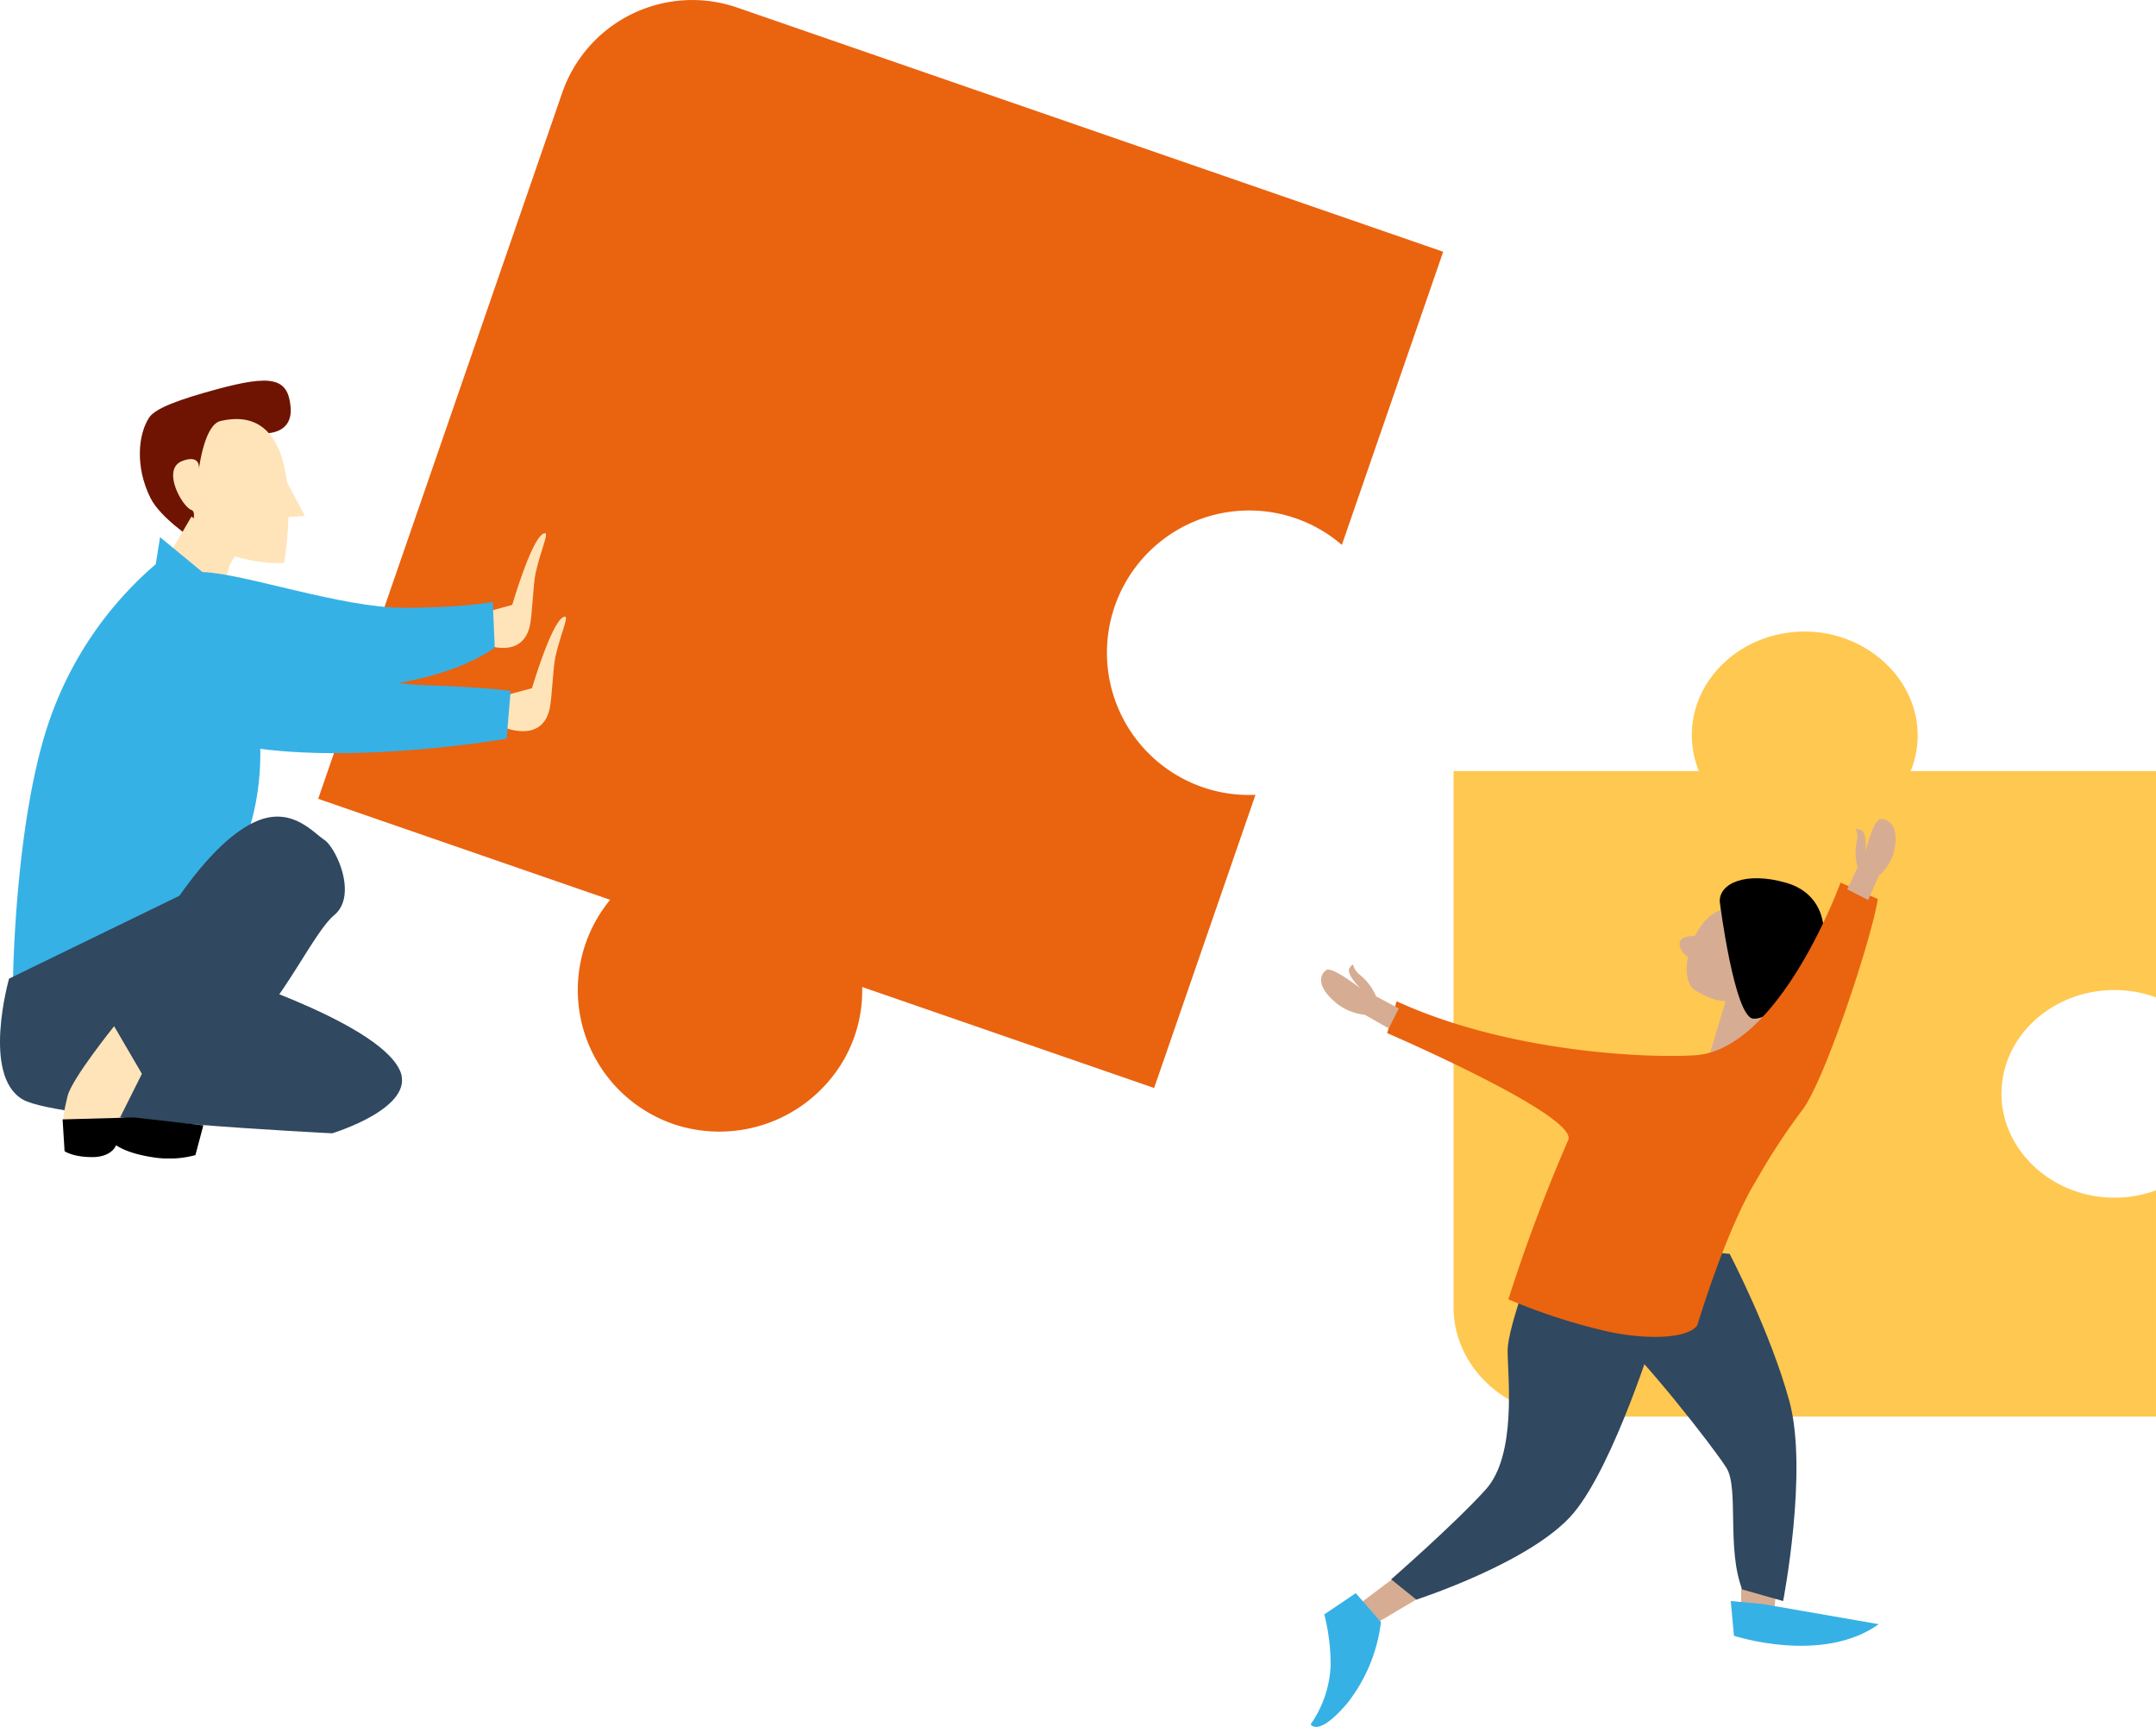 <svg xmlns="http://www.w3.org/2000/svg" xmlns:xlink="http://www.w3.org/1999/xlink" width="303.5" height="243.031" viewBox="0 0 303.5 243.031">
  <defs>
    <clipPath id="clip-path">
      <rect id="Rechteck_49" data-name="Rechteck 49" width="203.159" height="163.031" fill="none"/>
    </clipPath>
    <clipPath id="clip-path-2">
      <rect id="Rechteck_40" data-name="Rechteck 40" width="119" height="154.15" fill="none"/>
    </clipPath>
  </defs>
  <g id="Gruppe_158" data-name="Gruppe 158" transform="translate(-19232 107.031)">
    <g id="Grafik_6" data-name="Grafik 6" transform="translate(19232 -107.031)">
      <g id="Gruppe_44" data-name="Gruppe 44" clip-path="url(#clip-path)">
        <path id="Pfad_282" data-name="Pfad 282" d="M103.787,1.069,203.159,35.43,188.893,76.687a19.888,19.888,0,0,0-8.444-4.31,20.022,20.022,0,0,0-11.139,38.411,19.966,19.966,0,0,0,7.422,1.068l-14.265,41.256-41.1-14.212a19.556,19.556,0,0,1-2.641,10.347A20.234,20.234,0,0,1,95,158.257a19.953,19.953,0,0,1-9.109-31.625l-41.1-14.212L79.146,13.047A19.373,19.373,0,0,1,103.787,1.069" fill="#ea630f"/>
        <path id="Pfad_283" data-name="Pfad 283" d="M68.154,90.639s5.342,2.314,6.44-2.592c.347-1.552.451-5.813.806-7.419.767-3.469,2.179-6.178,1.017-5.488-1.7,1.01-4.31,9.987-4.31,9.987l-5.379,1.464Z" fill="#ffe4b9"/>
        <path id="Pfad_284" data-name="Pfad 284" d="M70.918,102.349s5.335,2.332,6.449-2.57c.352-1.551.47-5.811.831-7.416.778-3.467,2.2-6.171,1.034-5.485-1.7,1-4.342,9.972-4.342,9.972L69.5,98.3Z" fill="#ffe4b9"/>
        <path id="Pfad_285" data-name="Pfad 285" d="M23.322,83.863C30.3,81.072,42.3,95.863,59.6,96.421c9.52.307,12.279.837,12.279.837l-.558,6.7s-24,4.186-39.628.558-15.349-17.86-8.372-20.651" fill="#36b1e6"/>
        <path id="Pfad_286" data-name="Pfad 286" d="M37,60.979s4.279.372,3.907-3.721-2.656-4.592-10.6-2.419c-4.956,1.355-8.416,2.587-9.3,3.909-1.532,2.3-2.043,6.9.182,11.347,1.394,2.79,5.954,5.768,5.954,5.768Z" fill="#6f1402"/>
        <path id="Pfad_287" data-name="Pfad 287" d="M33.648,77.723s-3.07,2.512-1.116,6.977l-9.489-5.3,3.907-6.7Z" fill="#ffe4b9"/>
        <path id="Pfad_288" data-name="Pfad 288" d="M35.6,96.7,33.927,84.979,22.533,75.6,21.927,79.4A50.882,50.882,0,0,0,7.136,100.886c-5.023,13.953-5.3,36.837-5.3,36.837l30.418-14.79S39.229,113.165,35.6,96.7" fill="#36b1e6"/>
        <path id="Pfad_289" data-name="Pfad 289" d="M3.229,154.746c5.059,2.891,43.535,4.744,43.535,4.744s12-3.628,9.488-8.93c-3.332-7.035-27.07-14.233-27.07-14.233l2.512-13.395L1.276,137.723S-2.631,151.4,3.229,154.746" fill="#304860"/>
        <path id="Pfad_290" data-name="Pfad 290" d="M28.625,80.514c5.585.169,19.535,5.023,28.186,5.023S69.368,84.7,69.368,84.7l.279,6.419s-6.418,5.3-22.045,5.86S25,98.933,21.647,95.305s-2.231-15.07,6.978-14.791" fill="#36b1e6"/>
        <path id="Pfad_291" data-name="Pfad 291" d="M35.88,115.676c5.049-2.33,8.093,1.395,9.767,2.512s4.745,7.814,1.4,10.6-8.651,15.349-14.512,17.861a128.264,128.264,0,0,1-12.558,4.465s-3.07-4.744-5.86-4.744c0,0,10.883-25.675,21.767-30.7" fill="#304860"/>
        <path id="Pfad_292" data-name="Pfad 292" d="M16.066,144.421s-5.962,7.387-6.558,9.843C8.555,158.193,9,157.839,9,157.839l7.906-.581,3.07-6.139Z" fill="#ffe4b9"/>
        <path id="Pfad_293" data-name="Pfad 293" d="M18.857,157.258l9.767,1.116-1.116,4.186a14.25,14.25,0,0,1-6.139.279c-3.628-.558-5.024-1.674-5.024-1.674s-.558,1.674-3.348,1.674S9.09,162,9.09,162l-.279-4.465Z"/>
        <path id="Pfad_294" data-name="Pfad 294" d="M25.664,64.878c2.857-1.071,2.307,1.4,2.307,1.4s.718-6.483,3.075-7.028c6.441-1.49,8.7,3.333,9.345,8.609l2.531,4.746-2.327.155a47.706,47.706,0,0,1-.6,6.45c-3.279.239-8.957-.933-12.279-3.349-1.419-1.032.27-3.7-.772-4.091-1.333-.5-4.254-5.779-1.277-6.894" fill="#ffe4b9"/>
      </g>
    </g>
    <g id="Grafik_5" data-name="Grafik 5" transform="translate(19416.5 -18.15)">
      <g id="Gruppe_43" data-name="Gruppe 43" clip-path="url(#clip-path-2)">
        <path id="Pfad_269" data-name="Pfad 269" d="M42.127,110.485h82.087V78.636a17.079,17.079,0,0,1-7.455.958c-7.848-.733-14.057-6.854-14.286-14.1-.261-8.267,6.955-15.044,15.894-15.044a17.064,17.064,0,0,1,5.848,1.034V19.635H89.678a13.182,13.182,0,0,0,.7-7.764C88.937,5.113,82.406.059,74.911,0,66.066-.069,58.872,6.5,58.872,14.609a13.462,13.462,0,0,0,.994,5.026H25.33V95.053c0,8.523,7.52,15.432,16.8,15.432" transform="translate(-5.215 0)" fill="#ffc850"/>
        <path id="Pfad_270" data-name="Pfad 270" d="M76.308,186.424V173.8l5.762.407-1.33,12.624Z" transform="translate(-15.709 -46.994)" fill="#d6ad93"/>
        <path id="Pfad_271" data-name="Pfad 271" d="M79,57.611c-2.158-1.011-3.217,1.508-3.217,1.508s-.046-4.626-1.8-5.347c-2.783-1.146-5.1.865-6.417,3.509-.84,0-2.216.164-2.185,1.166a2.7,2.7,0,0,0,1.18,1.812c-.392,2.077-.116,4,1.065,4.706,3.749,2.239,4.6,1.3,7.5,1.124C76.517,66,76.36,63.6,77.218,63.4c1.1-.256,4.027-4.732,1.778-5.786" transform="translate(-13.459 -14.451)" fill="#d6ad93"/>
        <path id="Pfad_272" data-name="Pfad 272" d="M13.841,182.257l-4.876,3.665,2.216,2.851,6.205-3.665Z" transform="translate(-1.846 -49.281)" fill="#d6ad93"/>
        <path id="Pfad_273" data-name="Pfad 273" d="M79.253,67.062l-1.759,12.8-6.909-1.852,2.525-8.418Z" transform="translate(-14.531 -18.133)" fill="#d6ad93"/>
        <path id="Pfad_274" data-name="Pfad 274" d="M72.524,50.92s2.069,16.289,4.727,16.425,7.092-4.615,8.865-7.737,1.921-9.637-4.284-11.4c-5.746-1.634-9.456.136-9.308,2.715" transform="translate(-14.929 -12.864)"/>
        <path id="Pfad_275" data-name="Pfad 275" d="M35.1,118.629s-4.432,11-4.432,14.66,1.329,14.66-3.1,19.547-13.3,12.624-13.3,12.624l3.547,2.851s16.4-5.294,22.162-12.217S51.5,130.438,51.5,130.438Z" transform="translate(-2.937 -32.076)" fill="#304860"/>
        <path id="Pfad_276" data-name="Pfad 276" d="M53.953,118.35s-5.762,8.145-1.329,11.809,14.626,16.7,16.4,19.547,0,11.4,2.216,17.1L77,168.438s3.546-18.325.886-28.1-8.421-20.768-8.421-20.768Z" transform="translate(-10.488 -32.001)" fill="#304860"/>
        <path id="Pfad_277" data-name="Pfad 277" d="M56.925,72.719c-6.251.425-26.077-.271-42.033-7.6l-1.33,4.48s27,11.652,25.486,15.067a236.291,236.291,0,0,0-8.421,22.4,84.163,84.163,0,0,0,13.74,4.479c5.2,1.178,11.39,1.2,12.854-.814,0,0,4-13.377,8.274-20.361a91.482,91.482,0,0,1,6.534-9.98c3.1-4.072,9.718-23.956,10.6-29.656l-5.245-2.308s-8.495,23.483-20.462,24.3" transform="translate(-2.792 -13.093)" fill="#ea630f"/>
        <path id="Pfad_278" data-name="Pfad 278" d="M95.306,190.259l-16.4-2.851L74.474,187l.443,4.887s12.411,4.072,20.389-1.629" transform="translate(-15.332 -50.564)" fill="#36b1e6"/>
        <path id="Pfad_279" data-name="Pfad 279" d="M6.353,185.477,9.9,189.549a22.951,22.951,0,0,1-4.727,11.4C1.034,205.838,0,203.938,0,203.938a15.583,15.583,0,0,0,2.807-8.144,28.31,28.31,0,0,0-.886-7.33Z" transform="translate(0 -50.152)" fill="#36b1e6"/>
        <path id="Pfad_280" data-name="Pfad 280" d="M95.113,46.059l1.477-3.122a7.075,7.075,0,0,1-.148-3.529c.444-1.765-.739-2.036.444-1.765s.739,3.258.739,3.258,1.182-4.75,2.216-4.75,2.807.95,1.773,4.886a6.745,6.745,0,0,1-2.069,3.122l-1.477,3.394Z" transform="translate(-19.581 -9.775)" fill="#d6ad93"/>
        <path id="Pfad_281" data-name="Pfad 281" d="M12.791,70.411,9.586,68.7a7.629,7.629,0,0,0-2.16-2.921c-1.5-1.18-.719-2.042-1.5-1.18s1.509,3.026,1.509,3.026-4.019-3.181-4.851-2.616S.94,67.3,4.314,69.91A7.767,7.767,0,0,0,8,71.3l3.38,1.926Z" transform="translate(-0.382 -17.373)" fill="#d6ad93"/>
      </g>
    </g>
  </g>
</svg>

